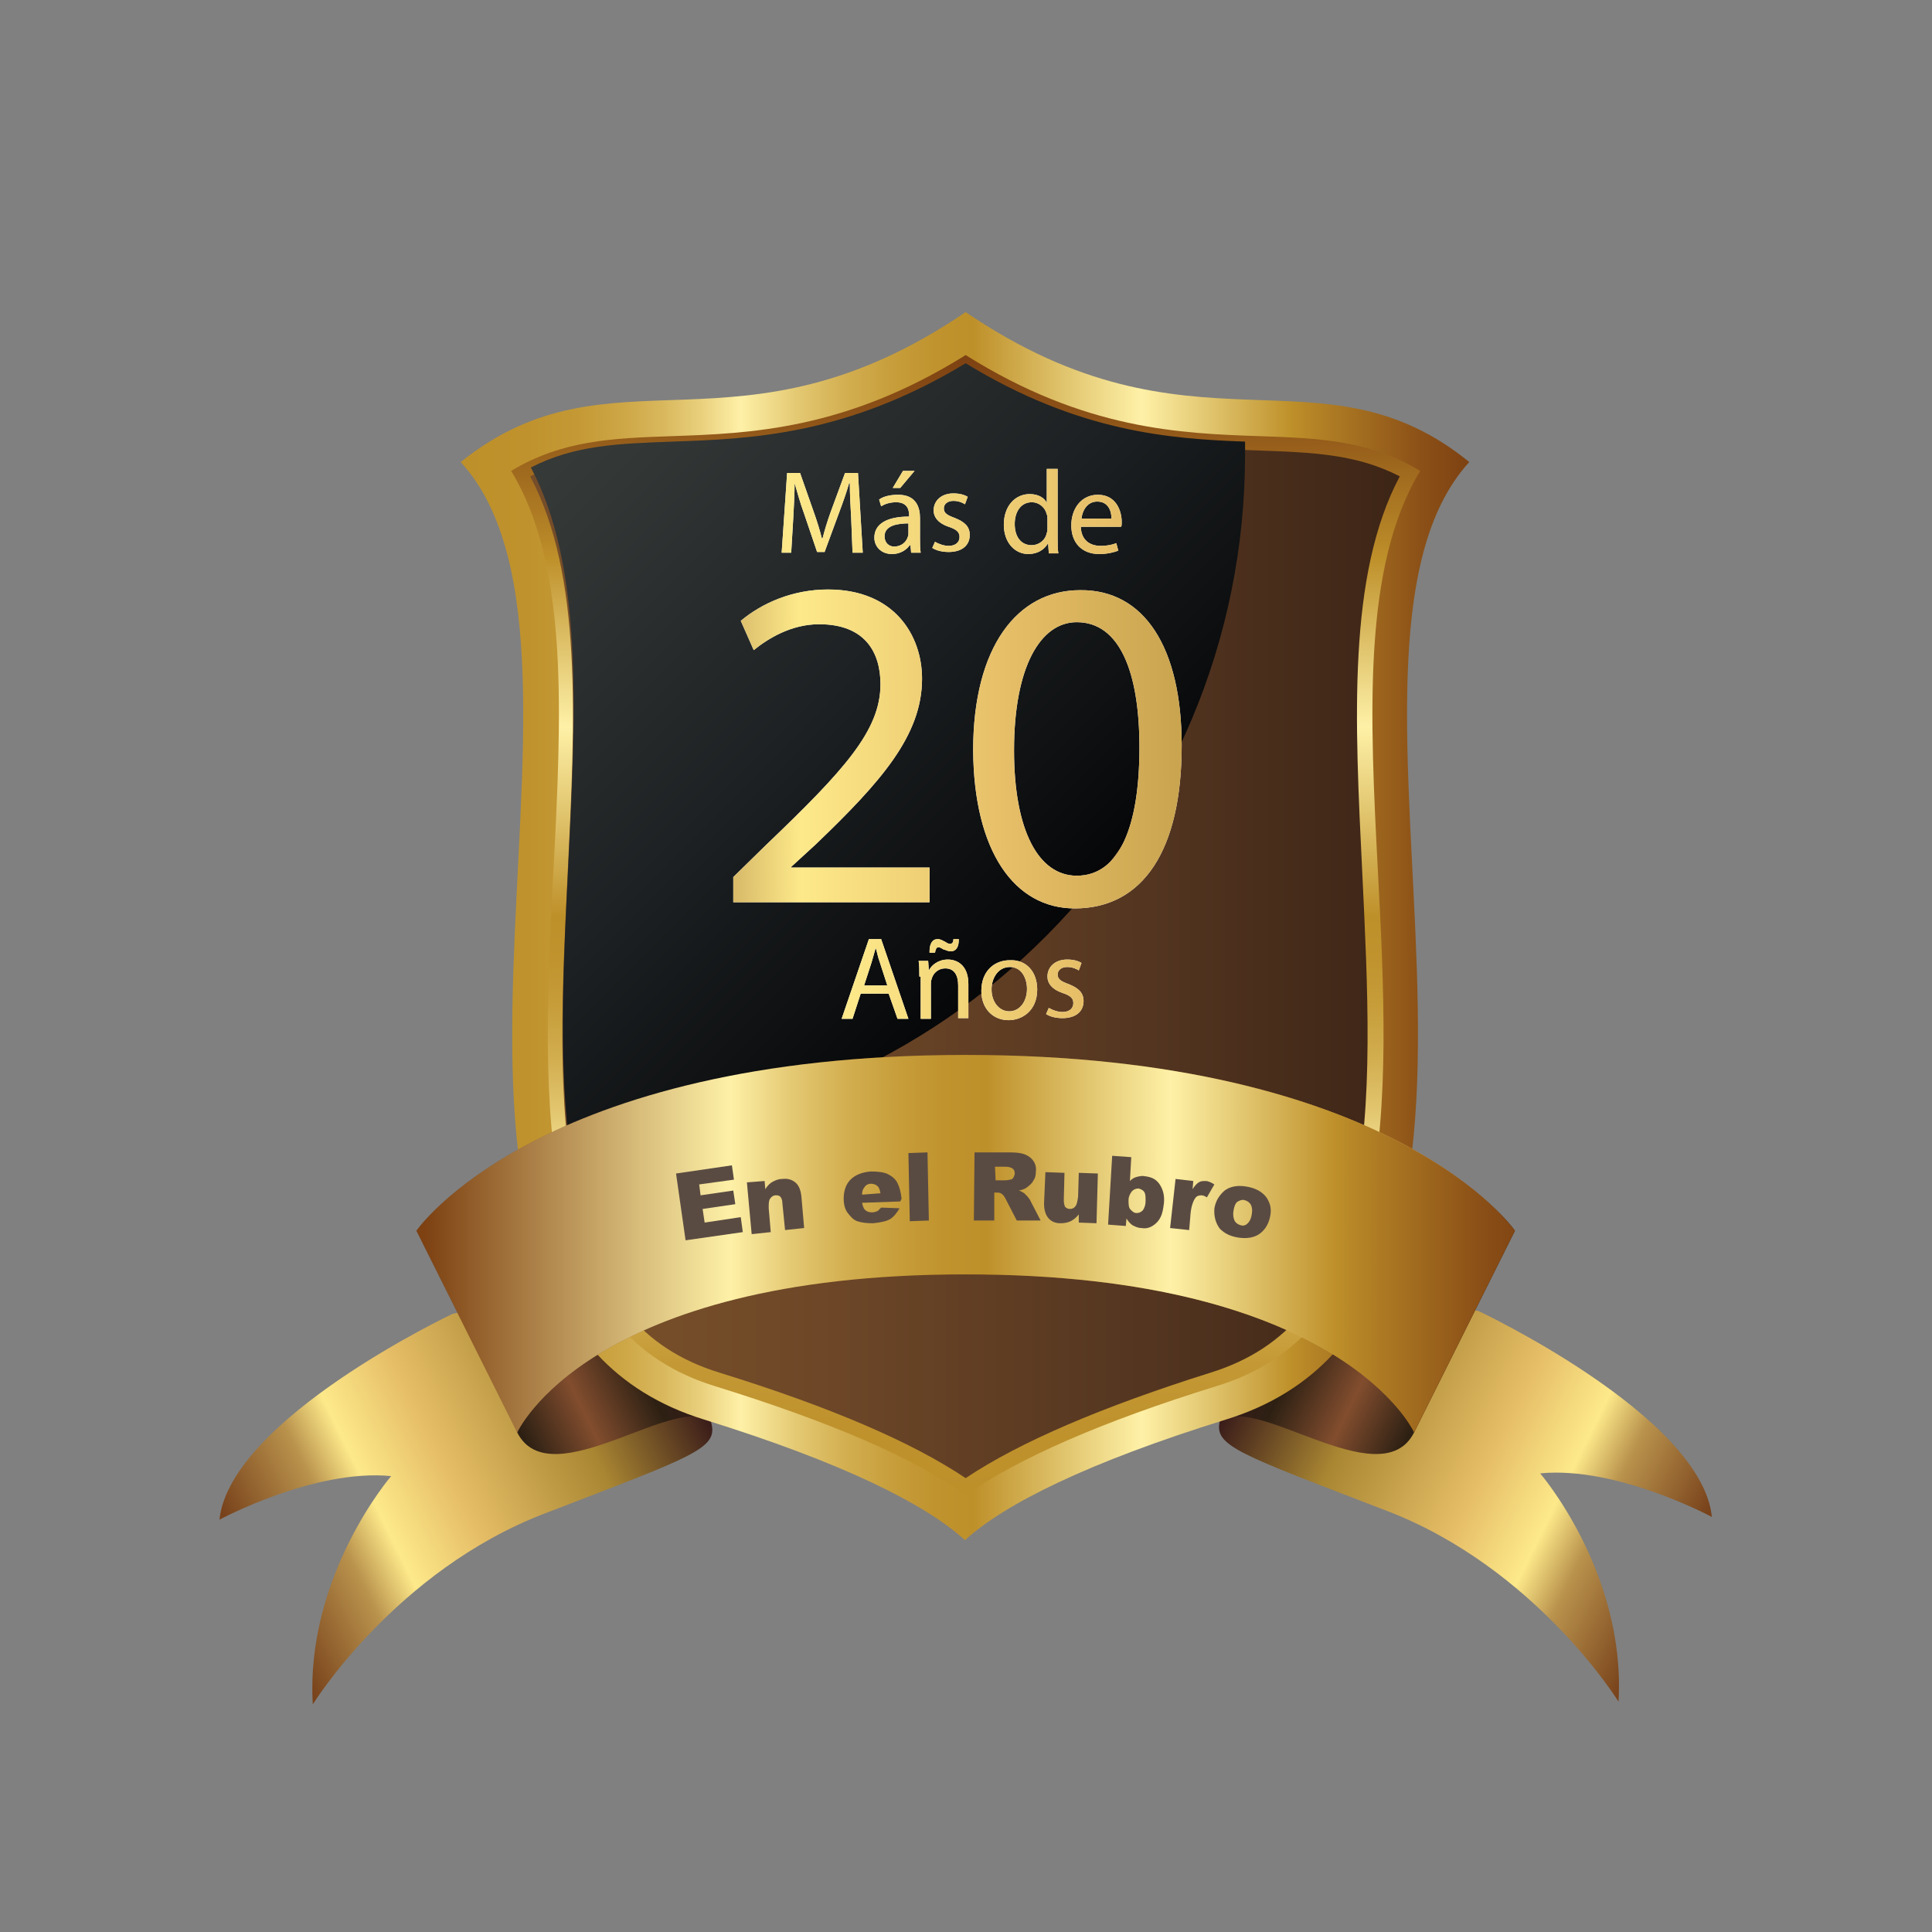 <?xml version="1.0" encoding="utf-8"?>
<!-- Generator: Adobe Illustrator 21.1.0, SVG Export Plug-In . SVG Version: 6.00 Build 0)  -->
<svg version="1.1" id="Capa_1" xmlns="http://www.w3.org/2000/svg" xmlns:xlink="http://www.w3.org/1999/xlink" x="0px" y="0px"
	 viewBox="0 0 283.5 283.5" style="enable-background:new 0 0 283.5 283.5;" xml:space="preserve">
<rect x="0" y="0" width="283.5" height="283.5" fill="#808080" stroke="none"/>
<style type="text/css">
	.st0{fill:url(#SVGID_1_);}
	.st1{fill:url(#SVGID_2_);}
	.st2{fill:url(#SVGID_3_);}
	.st3{fill:url(#SVGID_4_);}
	.st4{fill-rule:evenodd;clip-rule:evenodd;fill:url(#SVGID_5_);}
	.st5{fill-rule:evenodd;clip-rule:evenodd;fill:url(#SVGID_6_);}
	.st6{fill-rule:evenodd;clip-rule:evenodd;fill:url(#SVGID_7_);}
	.st7{fill-rule:evenodd;clip-rule:evenodd;fill:url(#SVGID_8_);}
	.st8{fill:#F1F2F2;}
	.st9{fill:url(#SVGID_9_);}
	.st10{fill:url(#SVGID_10_);}
	.st11{fill:url(#SVGID_11_);}
	.st12{fill:url(#SVGID_12_);}
	.st13{fill:url(#SVGID_13_);}
	.st14{fill:url(#SVGID_14_);}
	.st15{fill:url(#SVGID_15_);}
	.st16{fill:url(#SVGID_16_);}
	.st17{fill:url(#SVGID_17_);}
	.st18{fill:url(#SVGID_18_);}
	.st19{fill:url(#SVGID_19_);}
	.st20{fill:none;}
	.st21{fill:#5A4B42;}
	.st22{fill:url(#SVGID_20_);}
	.st23{fill:url(#SVGID_21_);}
</style>
<g>
	<linearGradient id="SVGID_1_" gradientUnits="userSpaceOnUse" x1="37.083" y1="230.841" x2="100.186" y2="199.801">
		<stop  offset="0" style="stop-color:#78421B"/>
		<stop  offset="0.195" style="stop-color:#B9924C"/>
		<stop  offset="0.293" style="stop-color:#FDE98A"/>
		<stop  offset="0.456" style="stop-color:#E6BE67"/>
		<stop  offset="0.749" style="stop-color:#A98632"/>
		<stop  offset="1" style="stop-color:#381A19"/>
	</linearGradient>
	<path class="st0" d="M32.2,223c0,0,13.9-7.5,25.2-6.4c0,0-12.6,14.6-11.5,33.5c0,0,12.1-19.6,34-28c21.8-8.4,25.4-9.5,24.5-13.2
		c0,0-14.3-21.8-38-16.1C66.4,192.8,33.8,208.2,32.2,223z"/>
	<linearGradient id="SVGID_2_" gradientUnits="userSpaceOnUse" x1="76.014" y1="209.167" x2="101.88" y2="196.537">
		<stop  offset="0" style="stop-color:#2D2013"/>
		<stop  offset="0.332" style="stop-color:#824D2E"/>
		<stop  offset="0.683" style="stop-color:#2D2013"/>
		<stop  offset="0.909" style="stop-color:#381A19"/>
	</linearGradient>
	<path class="st1" d="M104.4,208.9c-4.3-5.2-23.6,11-28.5,1.3c0,0-4.2-14.6,18.1-23.2C94,187,100.9,194.7,104.4,208.9z"/>
	
		<linearGradient id="SVGID_3_" gradientUnits="userSpaceOnUse" x1="-439.393" y1="230.472" x2="-376.29" y2="199.432" gradientTransform="matrix(-1 0 0 1 -193.011 0)">
		<stop  offset="0" style="stop-color:#78421B"/>
		<stop  offset="0.195" style="stop-color:#B9924C"/>
		<stop  offset="0.293" style="stop-color:#FDE98A"/>
		<stop  offset="0.456" style="stop-color:#E6BE67"/>
		<stop  offset="0.749" style="stop-color:#A98632"/>
		<stop  offset="1" style="stop-color:#381A19"/>
	</linearGradient>
	<path class="st2" d="M251.2,222.6c0,0-13.9-7.5-25.2-6.4c0,0,12.6,14.6,11.5,33.5c0,0-12.1-19.6-34-28
		c-21.8-8.4-25.4-9.5-24.5-13.2c0,0,14.3-21.8,38-16.1C217,192.4,249.7,207.8,251.2,222.6z"/>
	
		<linearGradient id="SVGID_4_" gradientUnits="userSpaceOnUse" x1="-400.39" y1="209.167" x2="-374.525" y2="196.537" gradientTransform="matrix(-1 0 0 1 -193.011 0)">
		<stop  offset="0" style="stop-color:#2D2013"/>
		<stop  offset="0.332" style="stop-color:#824D2E"/>
		<stop  offset="0.683" style="stop-color:#2D2013"/>
		<stop  offset="0.909" style="stop-color:#381A19"/>
	</linearGradient>
	<path class="st3" d="M179,208.9c4.3-5.2,23.6,11,28.5,1.3c0,0,4.2-14.6-18.1-23.2C189.4,187,182.5,194.7,179,208.9z"/>
	<linearGradient id="SVGID_5_" gradientUnits="userSpaceOnUse" x1="67.658" y1="135.982" x2="215.807" y2="135.982">
		<stop  offset="0" style="stop-color:#BE902A"/>
		<stop  offset="6.530587e-02" style="stop-color:#BF922D"/>
		<stop  offset="0.115" style="stop-color:#C49935"/>
		<stop  offset="0.159" style="stop-color:#CDA645"/>
		<stop  offset="0.2" style="stop-color:#D9B85D"/>
		<stop  offset="0.238" style="stop-color:#E9D07D"/>
		<stop  offset="0.275" style="stop-color:#FDEFA5"/>
		<stop  offset="0.277" style="stop-color:#FEF1A7"/>
		<stop  offset="0.284" style="stop-color:#FAEBA0"/>
		<stop  offset="0.332" style="stop-color:#E4C973"/>
		<stop  offset="0.38" style="stop-color:#D3AF51"/>
		<stop  offset="0.426" style="stop-color:#C79E3B"/>
		<stop  offset="0.469" style="stop-color:#C0932E"/>
		<stop  offset="0.508" style="stop-color:#BE902A"/>
		<stop  offset="0.674" style="stop-color:#FEF1A7"/>
		<stop  offset="0.822" style="stop-color:#BE902A"/>
		<stop  offset="0.845" style="stop-color:#B48326"/>
		<stop  offset="0.949" style="stop-color:#8C5117"/>
		<stop  offset="1" style="stop-color:#7D4112"/>
	</linearGradient>
	<path class="st4" d="M141.7,45.8c-33.4,22.7-51.9,4.2-74.1,22c26,28.3-17.3,124.1,35.7,140.5c20.3,6.3,32.5,12.4,38.3,17.7
		c5.8-5.3,18-11.4,38.3-17.7c53-16.4,9.8-112.2,35.7-140.5C193.7,50,175.1,68.5,141.7,45.8z"/>
	<linearGradient id="SVGID_6_" gradientUnits="userSpaceOnUse" x1="141.732" y1="219.442" x2="141.732" y2="52.08">
		<stop  offset="0" style="stop-color:#BE902A"/>
		<stop  offset="6.530587e-02" style="stop-color:#BF922D"/>
		<stop  offset="0.115" style="stop-color:#C49935"/>
		<stop  offset="0.159" style="stop-color:#CDA645"/>
		<stop  offset="0.2" style="stop-color:#D9B85D"/>
		<stop  offset="0.238" style="stop-color:#E9D07D"/>
		<stop  offset="0.275" style="stop-color:#FDEFA5"/>
		<stop  offset="0.277" style="stop-color:#FEF1A7"/>
		<stop  offset="0.284" style="stop-color:#FAEBA0"/>
		<stop  offset="0.332" style="stop-color:#E4C973"/>
		<stop  offset="0.38" style="stop-color:#D3AF51"/>
		<stop  offset="0.426" style="stop-color:#C79E3B"/>
		<stop  offset="0.469" style="stop-color:#C0932E"/>
		<stop  offset="0.508" style="stop-color:#BE902A"/>
		<stop  offset="0.674" style="stop-color:#FEF1A7"/>
		<stop  offset="0.822" style="stop-color:#BE902A"/>
		<stop  offset="0.845" style="stop-color:#B48326"/>
		<stop  offset="0.949" style="stop-color:#8C5117"/>
		<stop  offset="1" style="stop-color:#7D4112"/>
	</linearGradient>
	<path class="st5" d="M141.7,219.4c-7.6-5.5-20-10.8-36.8-16c-12-3.7-19.2-12.4-22.4-27.1c-3-14-2.2-31.4-1.3-48.3
		c1.2-23.1,2.3-45-6.2-58.9c7.5-4.5,14.8-4.8,23.6-5.1c11.4-0.4,25.5-0.9,43.1-11.9c17.5,11,31.6,11.5,43.1,11.9
		c8.8,0.3,16.1,0.6,23.6,5.1c-8.5,14-7.4,35.9-6.2,58.9c0.9,16.9,1.7,34.3-1.3,48.3c-3.2,14.8-10.3,23.4-22.4,27.1
		C161.7,208.6,149.4,214,141.7,219.4z"/>
	<linearGradient id="SVGID_7_" gradientUnits="userSpaceOnUse" x1="77.908" y1="135.718" x2="205.556" y2="135.718">
		<stop  offset="0.161" style="stop-color:#754D29"/>
		<stop  offset="0.356" style="stop-color:#6C4627"/>
		<stop  offset="0.713" style="stop-color:#533520"/>
		<stop  offset="1" style="stop-color:#3D2516"/>
	</linearGradient>
	<path class="st6" d="M141.7,216.9c-7.9-5.3-20-10.5-36.2-15.5c-11.3-3.5-17.9-11.6-20.9-25.6c-3-13.7-2.1-31-1.3-47.7
		c1.1-22.5,2.2-43.7-5.5-58.2c6.5-3.3,12.9-3.5,20.8-3.8c11.4-0.4,25.5-0.9,43-11.5c17.5,10.6,31.6,11.1,43,11.5
		c8,0.3,14.4,0.5,20.8,3.8c-7.7,14.5-6.6,35.8-5.5,58.2c0.8,16.7,1.7,34-1.3,47.7c-3,14-9.7,22.1-20.9,25.6
		C161.8,206.4,149.6,211.6,141.7,216.9z"/>
	<linearGradient id="SVGID_8_" gradientUnits="userSpaceOnUse" x1="55.546" y1="38.347" x2="163.215" y2="146.016">
		<stop  offset="0.161" style="stop-color:#3A3E3C"/>
		<stop  offset="0.317" style="stop-color:#323635"/>
		<stop  offset="0.602" style="stop-color:#1D2123"/>
		<stop  offset="0.965" style="stop-color:#020203"/>
	</linearGradient>
	<path class="st7" d="M182.7,66.7c0-0.6,0-1.2,0-1.9c-11-0.4-24.5-1.4-41-11.5c-17.5,10.6-31.6,11.1-43,11.5
		c-8,0.3-14.4,0.5-20.8,3.8c7.7,14.5,6.6,35.8,5.5,58.2c-0.7,13.7-1.4,27.8,0,40C138.3,166.4,182.7,121.7,182.7,66.7z"/>
	<g>
		<g>
			<path class="st8" d="M126.3,145.8l-1.2,3.7h-1.6l4-11.7h1.8l4,11.7h-1.6l-1.3-3.7H126.3z M130.2,144.6l-1.1-3.4
				c-0.3-0.8-0.4-1.5-0.6-2.1h0c-0.2,0.7-0.4,1.4-0.6,2.1l-1.1,3.4H130.2z"/>
			<path class="st8" d="M134.9,143.3c0-0.9,0-1.6-0.1-2.3h1.4l0.1,1.4h0c0.4-0.8,1.4-1.6,2.8-1.6c1.2,0,3,0.7,3,3.6v5h-1.5v-4.8
				c0-1.4-0.5-2.5-1.9-2.5c-1,0-1.8,0.7-2,1.6c-0.1,0.2-0.1,0.5-0.1,0.7v5.1h-1.5V143.3z M136.4,139.6c0-1.1,0.4-1.8,1.2-1.8
				c0.4,0,0.7,0.2,1.1,0.4c0.3,0.2,0.5,0.3,0.7,0.3c0.3,0,0.5-0.2,0.5-0.7h0.8c0,1.2-0.4,1.8-1.2,1.8c-0.4,0-0.7-0.2-1.1-0.3
				c-0.3-0.2-0.5-0.3-0.7-0.3c-0.3,0-0.4,0.3-0.5,0.8H136.4z"/>
			<path class="st8" d="M152.2,145.2c0,3.1-2.2,4.5-4.2,4.5c-2.3,0-4-1.7-4-4.3c0-2.8,1.8-4.5,4.2-4.5
				C150.6,140.8,152.2,142.6,152.2,145.2z M145.5,145.2c0,1.8,1.1,3.2,2.6,3.2c1.5,0,2.6-1.4,2.6-3.3c0-1.4-0.7-3.2-2.5-3.2
				S145.5,143.6,145.5,145.2z"/>
			<path class="st8" d="M153.9,147.9c0.5,0.3,1.3,0.6,2,0.6c1.1,0,1.6-0.6,1.6-1.3c0-0.7-0.4-1.1-1.6-1.5c-1.5-0.5-2.2-1.4-2.2-2.4
				c0-1.4,1.1-2.5,2.9-2.5c0.9,0,1.6,0.2,2.1,0.5l-0.4,1.1c-0.3-0.2-0.9-0.5-1.7-0.5c-0.9,0-1.4,0.5-1.4,1.1c0,0.7,0.5,1,1.6,1.4
				c1.5,0.6,2.2,1.3,2.2,2.5c0,1.5-1.1,2.5-3.1,2.5c-0.9,0-1.8-0.2-2.4-0.6L153.9,147.9z"/>
		</g>
		<g>
			<linearGradient id="SVGID_9_" gradientUnits="userSpaceOnUse" x1="62.395" y1="144.188" x2="273.382" y2="142.8">
				<stop  offset="0" style="stop-color:#78421B"/>
				<stop  offset="0.195" style="stop-color:#B9924C"/>
				<stop  offset="0.293" style="stop-color:#FDE98A"/>
				<stop  offset="0.456" style="stop-color:#E6BE67"/>
				<stop  offset="0.749" style="stop-color:#A98632"/>
				<stop  offset="1" style="stop-color:#381A19"/>
			</linearGradient>
			<path class="st9" d="M126.3,145.8l-1.2,3.7h-1.6l4-11.7h1.8l4,11.7h-1.6l-1.3-3.7H126.3z M130.2,144.6l-1.1-3.4
				c-0.3-0.8-0.4-1.5-0.6-2.1h0c-0.2,0.7-0.4,1.4-0.6,2.1l-1.1,3.4H130.2z"/>
			<linearGradient id="SVGID_10_" gradientUnits="userSpaceOnUse" x1="62.395" y1="144.188" x2="273.382" y2="142.8">
				<stop  offset="0" style="stop-color:#78421B"/>
				<stop  offset="0.195" style="stop-color:#B9924C"/>
				<stop  offset="0.293" style="stop-color:#FDE98A"/>
				<stop  offset="0.456" style="stop-color:#E6BE67"/>
				<stop  offset="0.749" style="stop-color:#A98632"/>
				<stop  offset="1" style="stop-color:#381A19"/>
			</linearGradient>
			<path class="st10" d="M134.9,143.3c0-0.9,0-1.6-0.1-2.3h1.4l0.1,1.4h0c0.4-0.8,1.4-1.6,2.8-1.6c1.2,0,3,0.7,3,3.6v5h-1.5v-4.8
				c0-1.4-0.5-2.5-1.9-2.5c-1,0-1.8,0.7-2,1.6c-0.1,0.2-0.1,0.5-0.1,0.7v5.1h-1.5V143.3z M136.4,139.6c0-1.1,0.4-1.8,1.2-1.8
				c0.4,0,0.7,0.2,1.1,0.4c0.3,0.2,0.5,0.3,0.7,0.3c0.3,0,0.5-0.2,0.5-0.7h0.8c0,1.2-0.4,1.8-1.2,1.8c-0.4,0-0.7-0.2-1.1-0.3
				c-0.3-0.2-0.5-0.3-0.7-0.3c-0.3,0-0.4,0.3-0.5,0.8H136.4z"/>
			<linearGradient id="SVGID_11_" gradientUnits="userSpaceOnUse" x1="62.395" y1="144.188" x2="273.382" y2="142.8">
				<stop  offset="0" style="stop-color:#78421B"/>
				<stop  offset="0.195" style="stop-color:#B9924C"/>
				<stop  offset="0.293" style="stop-color:#FDE98A"/>
				<stop  offset="0.456" style="stop-color:#E6BE67"/>
				<stop  offset="0.749" style="stop-color:#A98632"/>
				<stop  offset="1" style="stop-color:#381A19"/>
			</linearGradient>
			<path class="st11" d="M152.2,145.2c0,3.1-2.2,4.5-4.2,4.5c-2.3,0-4-1.7-4-4.3c0-2.8,1.8-4.5,4.2-4.5
				C150.6,140.8,152.2,142.6,152.2,145.2z M145.5,145.2c0,1.8,1.1,3.2,2.6,3.2c1.5,0,2.6-1.4,2.6-3.3c0-1.4-0.7-3.2-2.5-3.2
				S145.5,143.6,145.5,145.2z"/>
			<linearGradient id="SVGID_12_" gradientUnits="userSpaceOnUse" x1="62.395" y1="144.188" x2="273.382" y2="142.8">
				<stop  offset="0" style="stop-color:#78421B"/>
				<stop  offset="0.195" style="stop-color:#B9924C"/>
				<stop  offset="0.293" style="stop-color:#FDE98A"/>
				<stop  offset="0.456" style="stop-color:#E6BE67"/>
				<stop  offset="0.749" style="stop-color:#A98632"/>
				<stop  offset="1" style="stop-color:#381A19"/>
			</linearGradient>
			<path class="st12" d="M153.9,147.9c0.5,0.3,1.3,0.6,2,0.6c1.1,0,1.6-0.6,1.6-1.3c0-0.7-0.4-1.1-1.6-1.5c-1.5-0.5-2.2-1.4-2.2-2.4
				c0-1.4,1.1-2.5,2.9-2.5c0.9,0,1.6,0.2,2.1,0.5l-0.4,1.1c-0.3-0.2-0.9-0.5-1.7-0.5c-0.9,0-1.4,0.5-1.4,1.1c0,0.7,0.5,1,1.6,1.4
				c1.5,0.6,2.2,1.3,2.2,2.5c0,1.5-1.1,2.5-3.1,2.5c-0.9,0-1.8-0.2-2.4-0.6L153.9,147.9z"/>
		</g>
	</g>
	<g>
		<g>
			<path class="st8" d="M124.9,76c-0.1-1.6-0.2-3.6-0.2-5.1h-0.1c-0.4,1.4-0.9,2.8-1.5,4.4l-2.1,5.7h-1.1l-1.9-5.6
				c-0.6-1.6-1-3.2-1.4-4.5h0c0,1.5-0.1,3.4-0.2,5.2l-0.3,5h-1.4l0.8-11.7h1.9l2,5.7c0.5,1.4,0.9,2.7,1.2,3.9h0.1
				c0.3-1.2,0.7-2.5,1.2-3.9l2.1-5.7h1.9l0.7,11.7h-1.5L124.9,76z"/>
			<path class="st8" d="M133.7,81.1l-0.1-1.1h-0.1c-0.5,0.7-1.4,1.3-2.6,1.3c-1.7,0-2.6-1.2-2.6-2.4c0-2,1.8-3.1,5.1-3.1v-0.2
				c0-0.7-0.2-1.9-1.9-1.9c-0.8,0-1.6,0.2-2.2,0.6l-0.3-1c0.7-0.5,1.7-0.7,2.8-0.7c2.6,0,3.2,1.8,3.2,3.4v3.1c0,0.7,0,1.4,0.1,2
				H133.7z M133.4,76.8c-1.7,0-3.6,0.3-3.6,1.9c0,1,0.7,1.5,1.4,1.5c1.1,0,1.8-0.7,2-1.4c0.1-0.2,0.1-0.3,0.1-0.5V76.8z M134.2,69.1
				l-2.1,2.5H131l1.5-2.5H134.2z"/>
			<path class="st8" d="M137.2,79.5c0.5,0.3,1.3,0.6,2,0.6c1.1,0,1.6-0.6,1.6-1.3c0-0.7-0.4-1.1-1.6-1.5c-1.5-0.5-2.2-1.4-2.2-2.4
				c0-1.4,1.1-2.5,2.9-2.5c0.9,0,1.6,0.2,2.1,0.5l-0.4,1.1c-0.3-0.2-0.9-0.5-1.7-0.5c-0.9,0-1.4,0.5-1.4,1.1c0,0.7,0.5,1,1.6,1.4
				c1.5,0.6,2.2,1.3,2.2,2.5c0,1.5-1.1,2.5-3.1,2.5c-0.9,0-1.8-0.2-2.4-0.6L137.2,79.5z"/>
			<path class="st8" d="M155.2,68.8v10.2c0,0.7,0,1.6,0.1,2.2h-1.4l-0.1-1.5h0c-0.5,0.9-1.5,1.6-2.9,1.6c-2,0-3.6-1.7-3.6-4.3
				c0-2.8,1.7-4.5,3.8-4.5c1.3,0,2.2,0.6,2.5,1.3h0v-5H155.2z M153.7,76.1c0-0.2,0-0.5-0.1-0.6c-0.2-1-1.1-1.8-2.2-1.8
				c-1.6,0-2.5,1.4-2.5,3.2c0,1.7,0.8,3.1,2.5,3.1c1,0,2-0.7,2.2-1.8c0.1-0.2,0.1-0.4,0.1-0.7V76.1z"/>
			<path class="st8" d="M158.6,77.2c0,2.1,1.4,2.9,2.9,2.9c1.1,0,1.8-0.2,2.3-0.4l0.3,1.1c-0.5,0.2-1.5,0.5-2.8,0.5
				c-2.6,0-4.1-1.7-4.1-4.2s1.5-4.5,3.9-4.5c2.7,0,3.5,2.4,3.5,4c0,0.3,0,0.6-0.1,0.7H158.6z M163.1,76.1c0-1-0.4-2.5-2.1-2.5
				c-1.5,0-2.2,1.4-2.3,2.5H163.1z"/>
		</g>
		<g>
			
				<linearGradient id="SVGID_13_" gradientUnits="userSpaceOnUse" x1="27.794" y1="72.867" x2="324.205" y2="70.917" gradientTransform="matrix(1 0 0 1 1.001 3.002)">
				<stop  offset="0" style="stop-color:#78421B"/>
				<stop  offset="0.195" style="stop-color:#B9924C"/>
				<stop  offset="0.293" style="stop-color:#FDE98A"/>
				<stop  offset="0.456" style="stop-color:#E6BE67"/>
				<stop  offset="0.749" style="stop-color:#A98632"/>
				<stop  offset="1" style="stop-color:#381A19"/>
			</linearGradient>
			<path class="st13" d="M124.9,76c-0.1-1.6-0.2-3.6-0.2-5.1h-0.1c-0.4,1.4-0.9,2.8-1.5,4.4l-2.1,5.7h-1.1l-1.9-5.6
				c-0.6-1.6-1-3.2-1.4-4.5h0c0,1.5-0.1,3.4-0.2,5.2l-0.3,5h-1.4l0.8-11.7h1.9l2,5.7c0.5,1.4,0.9,2.7,1.2,3.9h0.1
				c0.3-1.2,0.7-2.5,1.2-3.9l2.1-5.7h1.9l0.7,11.7h-1.5L124.9,76z"/>
			
				<linearGradient id="SVGID_14_" gradientUnits="userSpaceOnUse" x1="27.794" y1="72.867" x2="324.205" y2="70.917" gradientTransform="matrix(1 0 0 1 1.001 3.002)">
				<stop  offset="0" style="stop-color:#78421B"/>
				<stop  offset="0.195" style="stop-color:#B9924C"/>
				<stop  offset="0.293" style="stop-color:#FDE98A"/>
				<stop  offset="0.456" style="stop-color:#E6BE67"/>
				<stop  offset="0.749" style="stop-color:#A98632"/>
				<stop  offset="1" style="stop-color:#381A19"/>
			</linearGradient>
			<path class="st14" d="M133.7,81.1l-0.1-1.1h-0.1c-0.5,0.7-1.4,1.3-2.6,1.3c-1.7,0-2.6-1.2-2.6-2.4c0-2,1.8-3.1,5.1-3.1v-0.2
				c0-0.7-0.2-1.9-1.9-1.9c-0.8,0-1.6,0.2-2.2,0.6l-0.3-1c0.7-0.5,1.7-0.7,2.8-0.7c2.6,0,3.2,1.8,3.2,3.4v3.1c0,0.7,0,1.4,0.1,2
				H133.7z M133.4,76.8c-1.7,0-3.6,0.3-3.6,1.9c0,1,0.7,1.5,1.4,1.5c1.1,0,1.8-0.7,2-1.4c0.1-0.2,0.1-0.3,0.1-0.5V76.8z M134.2,69.1
				l-2.1,2.5H131l1.5-2.5H134.2z"/>
			
				<linearGradient id="SVGID_15_" gradientUnits="userSpaceOnUse" x1="27.794" y1="72.867" x2="324.205" y2="70.917" gradientTransform="matrix(1 0 0 1 1.001 3.002)">
				<stop  offset="0" style="stop-color:#78421B"/>
				<stop  offset="0.195" style="stop-color:#B9924C"/>
				<stop  offset="0.293" style="stop-color:#FDE98A"/>
				<stop  offset="0.456" style="stop-color:#E6BE67"/>
				<stop  offset="0.749" style="stop-color:#A98632"/>
				<stop  offset="1" style="stop-color:#381A19"/>
			</linearGradient>
			<path class="st15" d="M137.2,79.5c0.5,0.3,1.3,0.6,2,0.6c1.1,0,1.6-0.6,1.6-1.3c0-0.7-0.4-1.1-1.6-1.5c-1.5-0.5-2.2-1.4-2.2-2.4
				c0-1.4,1.1-2.5,2.9-2.5c0.9,0,1.6,0.2,2.1,0.5l-0.4,1.1c-0.3-0.2-0.9-0.5-1.7-0.5c-0.9,0-1.4,0.5-1.4,1.1c0,0.7,0.5,1,1.6,1.4
				c1.5,0.6,2.2,1.3,2.2,2.5c0,1.5-1.1,2.5-3.1,2.5c-0.9,0-1.8-0.2-2.4-0.6L137.2,79.5z"/>
			
				<linearGradient id="SVGID_16_" gradientUnits="userSpaceOnUse" x1="27.794" y1="72.867" x2="324.205" y2="70.917" gradientTransform="matrix(1 0 0 1 1.001 3.002)">
				<stop  offset="0" style="stop-color:#78421B"/>
				<stop  offset="0.195" style="stop-color:#B9924C"/>
				<stop  offset="0.293" style="stop-color:#FDE98A"/>
				<stop  offset="0.456" style="stop-color:#E6BE67"/>
				<stop  offset="0.749" style="stop-color:#A98632"/>
				<stop  offset="1" style="stop-color:#381A19"/>
			</linearGradient>
			<path class="st16" d="M155.2,68.8v10.2c0,0.7,0,1.6,0.1,2.2h-1.4l-0.1-1.5h0c-0.5,0.9-1.5,1.6-2.9,1.6c-2,0-3.6-1.7-3.6-4.3
				c0-2.8,1.7-4.5,3.8-4.5c1.3,0,2.2,0.6,2.5,1.3h0v-5H155.2z M153.7,76.1c0-0.2,0-0.5-0.1-0.6c-0.2-1-1.1-1.8-2.2-1.8
				c-1.6,0-2.5,1.4-2.5,3.2c0,1.7,0.8,3.1,2.5,3.1c1,0,2-0.7,2.2-1.8c0.1-0.2,0.1-0.4,0.1-0.7V76.1z"/>
			
				<linearGradient id="SVGID_17_" gradientUnits="userSpaceOnUse" x1="27.794" y1="72.867" x2="324.205" y2="70.917" gradientTransform="matrix(1 0 0 1 1.001 3.002)">
				<stop  offset="0" style="stop-color:#78421B"/>
				<stop  offset="0.195" style="stop-color:#B9924C"/>
				<stop  offset="0.293" style="stop-color:#FDE98A"/>
				<stop  offset="0.456" style="stop-color:#E6BE67"/>
				<stop  offset="0.749" style="stop-color:#A98632"/>
				<stop  offset="1" style="stop-color:#381A19"/>
			</linearGradient>
			<path class="st17" d="M158.6,77.2c0,2.1,1.4,2.9,2.9,2.9c1.1,0,1.8-0.2,2.3-0.4l0.3,1.1c-0.5,0.2-1.5,0.5-2.8,0.5
				c-2.6,0-4.1-1.7-4.1-4.2s1.5-4.5,3.9-4.5c2.7,0,3.5,2.4,3.5,4c0,0.3,0,0.6-0.1,0.7H158.6z M163.1,76.1c0-1-0.4-2.5-2.1-2.5
				c-1.5,0-2.2,1.4-2.3,2.5H163.1z"/>
		</g>
	</g>
	<g>
		<linearGradient id="SVGID_18_" gradientUnits="userSpaceOnUse" x1="199.837" y1="220.053" x2="57.262" y2="145.017">
			<stop  offset="0" style="stop-color:#331911"/>
			<stop  offset="2.613390e-02" style="stop-color:#8A5A32"/>
			<stop  offset="0.116" style="stop-color:#E1B165"/>
			<stop  offset="0.191" style="stop-color:#B68640"/>
			<stop  offset="0.251" style="stop-color:#915E22"/>
			<stop  offset="1" style="stop-color:#381A19;stop-opacity:0"/>
		</linearGradient>
		<path class="st18" d="M141.7,187c55.4,0,65.8,23.2,65.8,23.2c3.1-6.2,14.8-29.6,14.8-29.6s-17.7-25.8-80.6-25.8
			c-62.9,0-80.6,25.8-80.6,25.8s11.7,23.4,14.8,29.6C75.9,210.2,86.3,187,141.7,187z"/>
		<linearGradient id="SVGID_19_" gradientUnits="userSpaceOnUse" x1="62.197" y1="182.498" x2="224.797" y2="182.498">
			<stop  offset="0" style="stop-color:#7D4112"/>
			<stop  offset="0.277" style="stop-color:#FEF1A7"/>
			<stop  offset="0.284" style="stop-color:#FAEBA0"/>
			<stop  offset="0.332" style="stop-color:#E4C973"/>
			<stop  offset="0.38" style="stop-color:#D3AF51"/>
			<stop  offset="0.426" style="stop-color:#C79E3B"/>
			<stop  offset="0.469" style="stop-color:#C0932E"/>
			<stop  offset="0.508" style="stop-color:#BE902A"/>
			<stop  offset="0.674" style="stop-color:#FEF1A7"/>
			<stop  offset="0.822" style="stop-color:#BE902A"/>
			<stop  offset="0.845" style="stop-color:#B48326"/>
			<stop  offset="0.949" style="stop-color:#8C5117"/>
			<stop  offset="1" style="stop-color:#7D4112"/>
		</linearGradient>
		<path class="st19" d="M141.7,187c55.4,0,65.8,23.2,65.8,23.2c3.1-6.2,14.8-29.6,14.8-29.6s-17.7-25.8-80.6-25.8
			c-62.9,0-80.6,25.8-80.6,25.8s11.7,23.4,14.8,29.6C75.9,210.2,86.3,187,141.7,187z"/>
	</g>
	<g>
		<path class="st20" d="M142.2,207.8c55.4,0,65.8,23.2,65.8,23.2c3.1-6.2,14.8-29.6,14.8-29.6s-17.7-25.8-80.6-25.8
			c-62.9,0-80.6,25.8-80.6,25.8s11.7,23.4,14.8,29.6C76.4,231,86.8,207.8,142.2,207.8z"/>
		<g>
			<path class="st21" d="M99.2,172.2l8.2-1.2l0.3,2.1l-5.1,0.7l0.2,1.6l4.8-0.7l0.3,2l-4.8,0.7l0.3,2l5.3-0.8l0.3,2.2l-8.4,1.2
				L99.2,172.2z"/>
			<path class="st21" d="M109.6,173.5l2.6-0.2l0.1,1.2c0.3-0.5,0.7-0.9,1.1-1.1c0.4-0.2,0.8-0.4,1.4-0.4c0.8-0.1,1.4,0.1,1.9,0.5
				c0.5,0.4,0.8,1.1,0.9,2.1l0.4,4.6l-2.8,0.3l-0.4-4c0-0.5-0.2-0.8-0.3-0.9c-0.2-0.2-0.4-0.2-0.7-0.2c-0.3,0-0.6,0.2-0.8,0.5
				c-0.2,0.3-0.2,0.7-0.2,1.4l0.3,3.5l-2.8,0.3L109.6,173.5z"/>
			<path class="st21" d="M132.1,176.3l-5.6,0.2c0.1,0.4,0.2,0.8,0.4,1c0.3,0.3,0.6,0.4,1.1,0.4c0.3,0,0.5-0.1,0.8-0.2
				c0.1-0.1,0.3-0.3,0.5-0.5l2.7,0.1c-0.4,0.7-0.9,1.3-1.4,1.6s-1.4,0.5-2.5,0.6c-1,0-1.7-0.1-2.3-0.3c-0.6-0.2-1-0.7-1.4-1.2
				s-0.6-1.3-0.6-2.1c0-1.1,0.3-2.1,1-2.8c0.7-0.7,1.7-1.1,3-1.2c1,0,1.9,0.1,2.5,0.4c0.6,0.3,1.1,0.7,1.4,1.3
				c0.3,0.6,0.5,1.4,0.6,2.3L132.1,176.3z M129.2,175.1c-0.1-0.5-0.2-0.9-0.5-1.1c-0.2-0.2-0.6-0.3-0.9-0.3c-0.4,0-0.8,0.2-1,0.6
				c-0.2,0.2-0.3,0.6-0.3,1L129.2,175.1z"/>
			<path class="st21" d="M133.3,169.2l2.8-0.1l0.2,10l-2.8,0.1L133.3,169.2z"/>
			<path class="st21" d="M142.9,179.1l0.1-10l5.2,0c1,0,1.7,0.1,2.2,0.3c0.5,0.2,0.9,0.5,1.2,0.9s0.5,1,0.4,1.6c0,0.6-0.1,1-0.4,1.4
				c-0.2,0.4-0.6,0.7-1,1c-0.3,0.2-0.6,0.3-1.1,0.4c0.4,0.1,0.6,0.3,0.8,0.4c0.1,0.1,0.3,0.3,0.5,0.5c0.2,0.3,0.4,0.5,0.4,0.6
				l1.5,2.9l-3.5,0l-1.6-3.1c-0.2-0.4-0.4-0.7-0.6-0.8c-0.2-0.2-0.5-0.2-0.8-0.2l-0.3,0l0,4.1L142.9,179.1z M146.1,173.2l1.3,0
				c0.1,0,0.4,0,0.8-0.1c0.2,0,0.4-0.1,0.5-0.3s0.2-0.4,0.2-0.6c0-0.3-0.1-0.6-0.3-0.7c-0.2-0.2-0.6-0.3-1.2-0.3l-1.4,0L146.1,173.2
				z"/>
			<path class="st21" d="M160.9,179.5l-2.6-0.1l0-1.2c-0.4,0.5-0.8,0.8-1.2,1c-0.4,0.2-0.9,0.3-1.5,0.3c-0.8,0-1.4-0.3-1.8-0.8
				c-0.4-0.5-0.6-1.2-0.6-2.1l0.2-4.6l2.8,0.1l-0.1,4c0,0.5,0.1,0.8,0.2,1c0.2,0.2,0.4,0.3,0.7,0.3c0.3,0,0.6-0.1,0.8-0.4
				c0.2-0.2,0.3-0.7,0.4-1.4l0.1-3.5l2.8,0.1L160.9,179.5z"/>
			<path class="st21" d="M163.2,169.6l2.8,0.2l-0.2,3.5c0.3-0.3,0.6-0.5,1-0.6c0.4-0.1,0.8-0.2,1.2-0.1c0.9,0.1,1.6,0.4,2.1,1.1
				s0.8,1.6,0.7,2.8c-0.1,0.8-0.2,1.5-0.5,2.1c-0.3,0.6-0.7,1-1.2,1.3c-0.5,0.3-1,0.4-1.6,0.3c-0.5,0-0.9-0.2-1.3-0.4
				c-0.3-0.2-0.6-0.5-0.9-1l-0.1,1.1l-2.6-0.2L163.2,169.6z M165.6,176.1c0,0.6,0,1.1,0.3,1.4s0.5,0.5,0.9,0.5
				c0.3,0,0.6-0.1,0.9-0.4c0.2-0.3,0.4-0.7,0.4-1.4c0-0.6,0-1-0.2-1.3c-0.2-0.3-0.5-0.4-0.8-0.5c-0.4,0-0.7,0.1-1,0.4
				C165.8,175.2,165.6,175.6,165.6,176.1z"/>
			<path class="st21" d="M172.5,173l2.6,0.3l-0.1,1.2c0.3-0.5,0.6-0.8,0.9-1c0.3-0.2,0.6-0.2,1-0.2c0.4,0,0.8,0.2,1.3,0.5l-1.1,1.9
				c-0.3-0.2-0.6-0.3-0.8-0.3c-0.4,0-0.7,0.1-0.9,0.4c-0.3,0.4-0.6,1.2-0.7,2.3l-0.2,2.4l-2.8-0.3L172.5,173z"/>
			<path class="st21" d="M178.2,177.3c0.2-1.1,0.7-1.9,1.5-2.6c0.8-0.6,1.9-0.8,3.1-0.6c1.4,0.2,2.5,0.8,3.1,1.7
				c0.5,0.8,0.7,1.6,0.5,2.6c-0.2,1.1-0.7,2-1.5,2.6c-0.8,0.6-1.9,0.8-3.2,0.6c-1.2-0.2-2-0.6-2.7-1.3
				C178.4,179.5,178.1,178.5,178.2,177.3z M181,177.7c-0.1,0.6,0,1.1,0.2,1.5c0.2,0.3,0.5,0.5,0.9,0.6c0.4,0.1,0.7,0,1-0.3
				s0.5-0.7,0.6-1.4c0.1-0.6,0-1.1-0.2-1.4s-0.5-0.5-0.9-0.6c-0.4-0.1-0.8,0.1-1.1,0.3C181.3,176.6,181.1,177,181,177.7z"/>
		</g>
	</g>
	<g>
		<g>
			<path class="st8" d="M107.6,132.5v-3.8l4.8-4.7c11.5-11,16.8-16.8,16.8-23.6c0-4.6-2.2-8.8-9-8.8c-4.1,0-7.5,2.1-9.6,3.8
				l-1.9-4.3c3.1-2.6,7.6-4.6,12.8-4.6c9.7,0,13.8,6.7,13.8,13.1c0,8.3-6,15.1-15.6,24.3l-3.6,3.3v0.1h20.3v5.1H107.6z"/>
			<path class="st8" d="M173.4,109.4c0,15.4-5.7,23.9-15.7,23.9c-8.8,0-14.8-8.3-14.9-23.2c0-15.2,6.5-23.5,15.7-23.5
				C167.9,86.5,173.4,95,173.4,109.4z M148.8,110.1c0,11.8,3.6,18.4,9.2,18.4c6.3,0,9.2-7.3,9.2-18.8c0-11.1-2.9-18.4-9.2-18.4
				C152.7,91.3,148.8,97.8,148.8,110.1z"/>
		</g>
		<g>
			<linearGradient id="SVGID_20_" gradientUnits="userSpaceOnUse" x1="62.791" y1="110.399" x2="249.325" y2="109.171">
				<stop  offset="0" style="stop-color:#78421B"/>
				<stop  offset="0.195" style="stop-color:#B9924C"/>
				<stop  offset="0.293" style="stop-color:#FDE98A"/>
				<stop  offset="0.456" style="stop-color:#E6BE67"/>
				<stop  offset="0.749" style="stop-color:#A98632"/>
				<stop  offset="1" style="stop-color:#381A19"/>
			</linearGradient>
			<path class="st22" d="M107.6,132.5v-3.8l4.8-4.7c11.5-11,16.8-16.8,16.8-23.6c0-4.6-2.2-8.8-9-8.8c-4.1,0-7.5,2.1-9.6,3.8
				l-1.9-4.3c3.1-2.6,7.6-4.6,12.8-4.6c9.7,0,13.8,6.7,13.8,13.1c0,8.3-6,15.1-15.6,24.3l-3.6,3.3v0.1h20.3v5.1H107.6z"/>
			<linearGradient id="SVGID_21_" gradientUnits="userSpaceOnUse" x1="62.791" y1="110.399" x2="249.325" y2="109.171">
				<stop  offset="0" style="stop-color:#78421B"/>
				<stop  offset="0.195" style="stop-color:#B9924C"/>
				<stop  offset="0.293" style="stop-color:#FDE98A"/>
				<stop  offset="0.456" style="stop-color:#E6BE67"/>
				<stop  offset="0.749" style="stop-color:#A98632"/>
				<stop  offset="1" style="stop-color:#381A19"/>
			</linearGradient>
			<path class="st23" d="M173.4,109.4c0,15.4-5.7,23.9-15.7,23.9c-8.8,0-14.8-8.3-14.9-23.2c0-15.2,6.5-23.5,15.7-23.5
				C167.9,86.5,173.4,95,173.4,109.4z M148.8,110.1c0,11.8,3.6,18.4,9.2,18.4c6.3,0,9.2-7.3,9.2-18.8c0-11.1-2.9-18.4-9.2-18.4
				C152.7,91.3,148.8,97.8,148.8,110.1z"/>
		</g>
	</g>
</g>
</svg>

